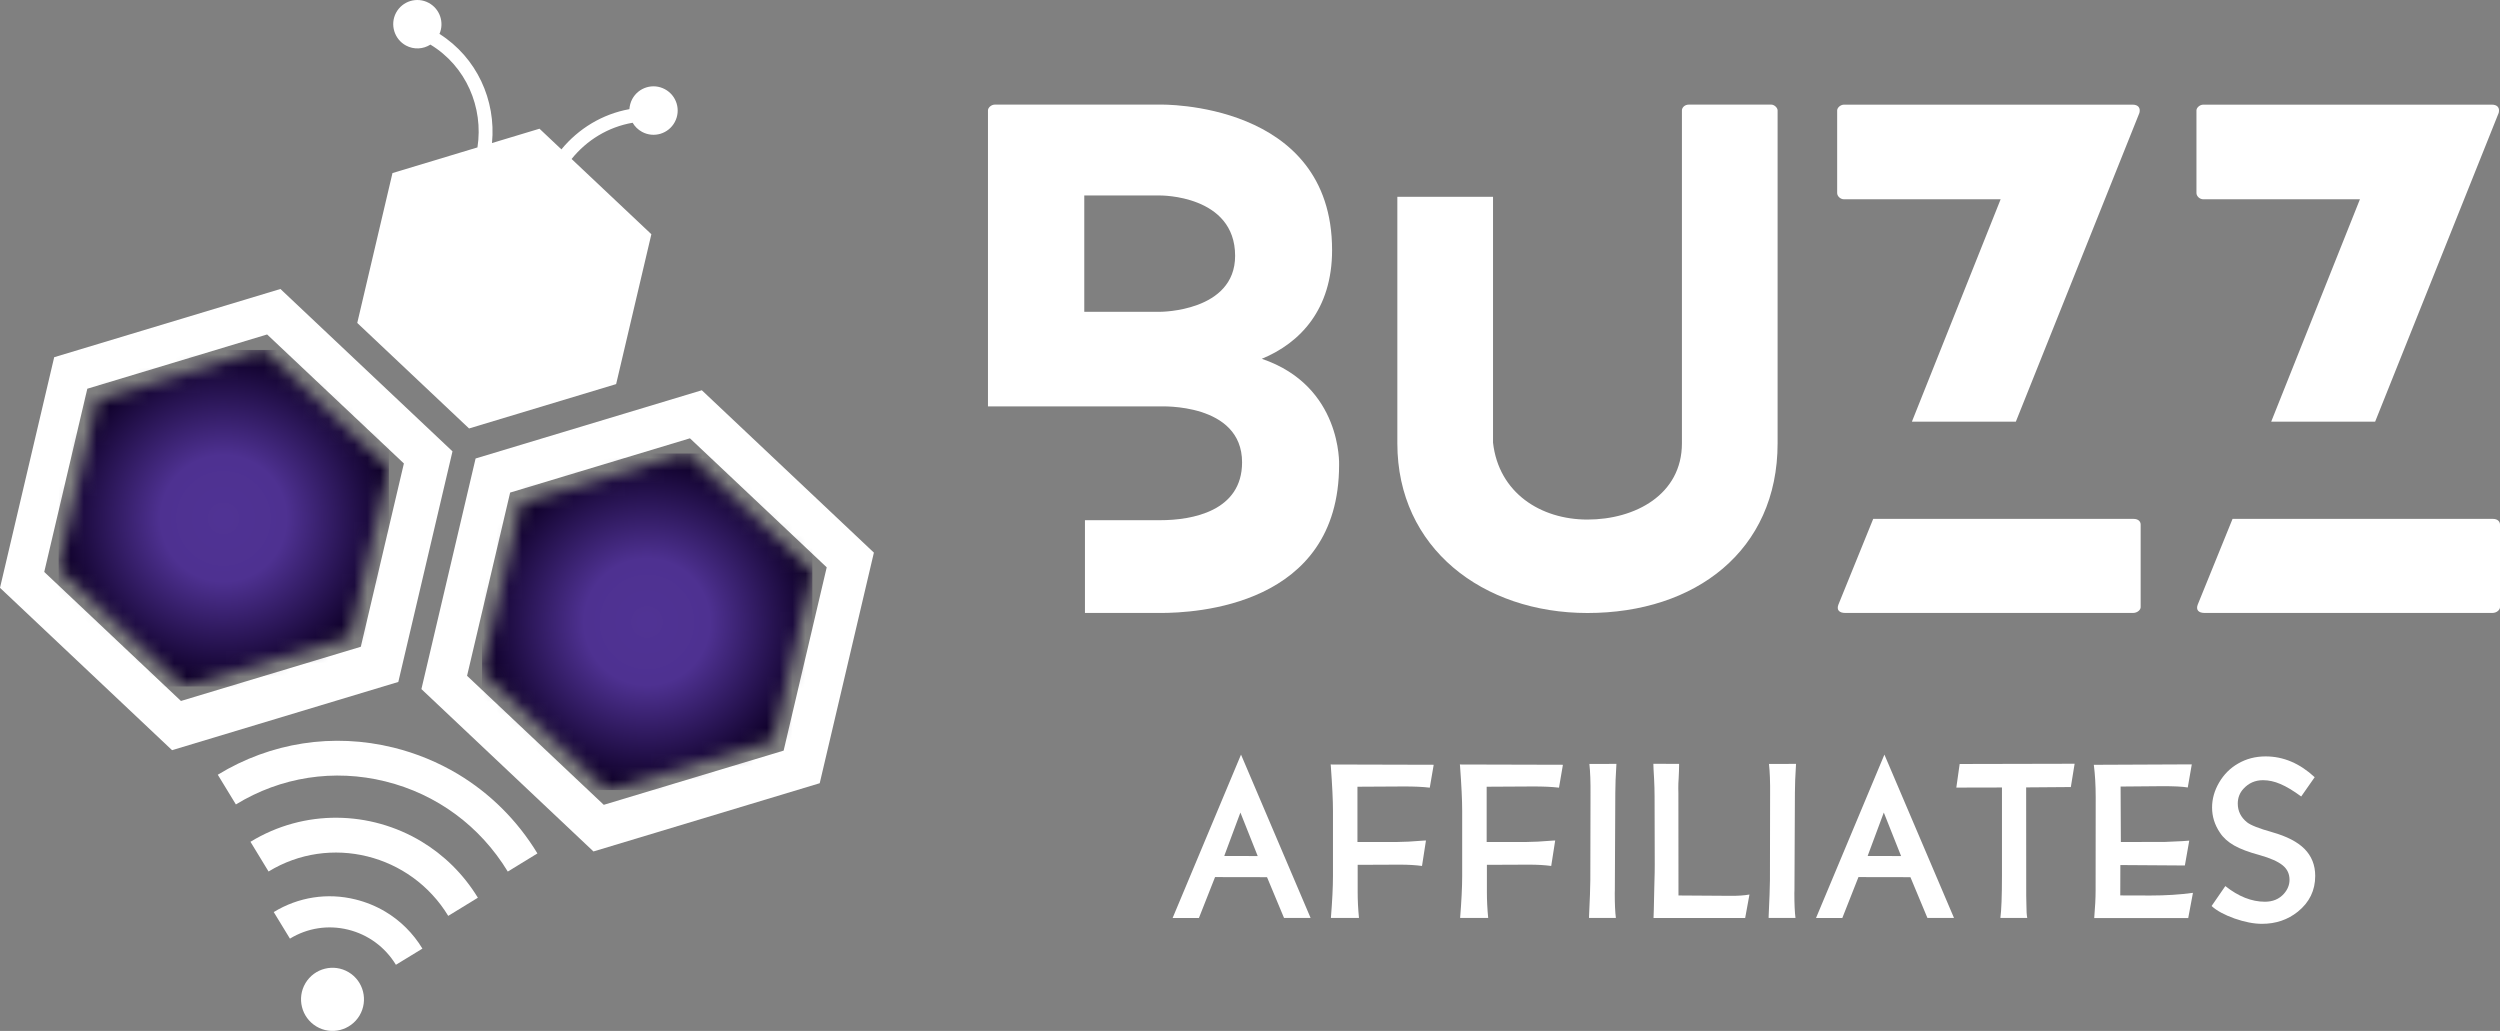 <svg xmlns="http://www.w3.org/2000/svg" width="194" height="80" viewBox="0 0 194 80" fill="none"><rect x="0" y="0" width="194" height="80" fill="#808080" stroke="none"/><path d="M30.538 58.014C25.852 56.858 21.01 57.608 16.9 60.119L18.305 62.425C21.796 60.286 25.914 59.651 29.895 60.635C33.881 61.618 37.257 64.101 39.404 67.634L41.704 66.226C40.143 63.657 38.028 61.566 35.533 60.067C33.995 59.15 32.319 58.453 30.538 58.014Z" fill="white"></path><path d="M19.436 65.323L20.84 67.629C25.602 64.717 31.859 66.264 34.783 71.072L37.083 69.663C35.954 67.811 34.435 66.34 32.697 65.295C28.735 62.917 23.631 62.76 19.436 65.323Z" fill="white"></path><path d="M27.585 69.797C25.404 69.257 23.152 69.611 21.242 70.776L22.499 72.838C23.861 72.008 25.461 71.759 27.013 72.141C28.566 72.523 29.885 73.492 30.723 74.868L32.78 73.612C32.056 72.418 31.07 71.444 29.913 70.752C29.194 70.322 28.413 70.002 27.585 69.797Z" fill="white"></path><path d="M27.057 75.445C25.9 74.753 24.4 75.13 23.705 76.29C23.015 77.45 23.391 78.954 24.548 79.651C25.705 80.349 27.205 79.966 27.9 78.806C28.59 77.641 28.214 76.137 27.057 75.445Z" fill="white"></path><path d="M67.814 42.884L54.462 30.284L36.906 35.579L32.701 53.473L46.053 66.073L63.61 60.778L67.814 42.884ZM46.853 62.454L36.244 52.442L39.587 38.224L53.539 34.013L64.153 44.025L60.81 58.248L46.853 62.454Z" fill="white"></path><path d="M35.113 35.025L21.761 22.425L4.205 27.72L0 45.615L13.352 58.214L30.909 52.919L35.113 35.025ZM14.042 54.395L3.433 44.383L6.776 30.165L20.728 25.954L31.342 35.965L27.999 50.188L14.042 54.395Z" fill="white"></path><path d="M31.503 3.533C32.123 3.867 32.846 3.815 33.399 3.461C36.16 5.132 37.532 8.326 37.051 11.439L30.456 13.43L27.723 25.061L36.399 33.249L47.812 29.806L50.546 18.176L44.355 12.337C45.527 10.881 47.194 9.85 49.093 9.525C49.26 9.816 49.508 10.064 49.827 10.236C50.741 10.728 51.874 10.384 52.365 9.468C52.855 8.551 52.512 7.415 51.598 6.923C50.684 6.431 49.551 6.775 49.06 7.691C48.927 7.94 48.86 8.207 48.841 8.47C46.732 8.852 44.884 9.988 43.565 11.592L41.865 9.988L38.179 11.1C38.503 7.782 36.999 4.464 34.103 2.631C34.489 1.743 34.137 0.692 33.27 0.224C32.356 -0.267 31.223 0.076 30.732 0.993C30.251 1.9 30.594 3.041 31.503 3.533Z" fill="white"></path><mask id="mask0_740_387" style="mask-type:luminance" maskUnits="userSpaceOnUse" x="37" y="35" width="27" height="27"><path d="M40.477 39.055L37.41 52.113L47.153 61.308L59.967 57.446L63.033 44.383L53.291 35.192L40.477 39.055Z" fill="white"></path></mask><g mask="url(#mask0_740_387)"><path d="M63.038 35.192H37.41V61.308H63.038V35.192Z" fill="url(#paint0_radial_740_387)"></path></g><mask id="mask1_740_387" style="mask-type:luminance" maskUnits="userSpaceOnUse" x="4" y="27" width="27" height="27"><path d="M7.615 31.024L4.549 44.077L14.291 53.273L27.105 49.41L30.177 36.347L20.429 27.157L7.615 31.024Z" fill="white"></path></mask><g mask="url(#mask1_740_387)"><path d="M30.177 27.157H4.549V53.273H30.177V27.157Z" fill="url(#paint1_radial_740_387)"></path></g><path d="M175.812 58.697C177.189 58.697 178.46 59.235 179.619 60.311L178.574 61.807C177.958 61.356 177.421 61.032 176.957 60.838C176.5 60.64 176.05 60.543 175.607 60.543C175.002 60.543 174.496 60.766 174.091 61.21C173.797 61.529 173.651 61.911 173.651 62.359C173.651 62.938 173.89 63.421 174.364 63.806C174.638 64.028 175.292 64.289 176.327 64.58C177.456 64.9 178.29 65.33 178.83 65.875C179.38 66.434 179.661 67.131 179.661 67.971C179.661 69.096 179.211 70.023 178.311 70.748C177.532 71.373 176.604 71.689 175.527 71.689C174.897 71.689 174.188 71.55 173.398 71.276C172.616 70.995 172.021 70.675 171.619 70.307L172.686 68.759C173.703 69.568 174.728 69.974 175.756 69.974C176.372 69.974 176.864 69.769 177.234 69.353C177.522 69.026 177.667 68.665 177.667 68.27C177.667 67.812 177.49 67.437 177.134 67.149C176.777 66.857 176.182 66.59 175.344 66.354C174.506 66.128 173.848 65.882 173.367 65.608C172.893 65.337 172.522 65.007 172.263 64.608C171.858 64.007 171.657 63.358 171.657 62.664C171.657 61.998 171.837 61.356 172.197 60.735C172.568 60.099 173.06 59.603 173.676 59.252C174.313 58.881 175.026 58.697 175.812 58.697Z" fill="white"></path><path d="M169.771 61.109C169.366 61.036 168.691 61.005 167.746 61.008L164.558 61.036L164.578 65.34L167.787 65.333H168.002C169.151 65.285 169.778 65.254 169.886 65.233L169.546 67.162L164.54 67.128L164.533 69.485L166.877 69.492C168.078 69.492 169.179 69.422 170.173 69.284L169.806 71.244H162.512V71.234C162.584 70.387 162.619 69.679 162.619 69.11L162.626 61.872C162.626 60.939 162.577 60.099 162.48 59.349L170.083 59.315L169.771 61.109Z" fill="white"></path><path fill-rule="evenodd" clip-rule="evenodd" d="M101.703 71.234H99.641L98.321 68.069L94.288 68.062L93.035 71.238H90.996V71.234L96.303 58.558L101.703 71.234ZM95.001 66.423L97.598 66.43L96.255 63.053L95.001 66.423Z" fill="white"></path><path d="M130.298 59.277V59.391C130.298 59.637 130.284 59.971 130.264 60.391C130.243 60.651 130.236 60.915 130.236 61.179L130.243 61.532L130.25 69.489L134.259 69.516C134.854 69.523 135.356 69.488 135.758 69.415L135.425 71.238H128.314V71.234C128.325 71.155 128.342 70.371 128.373 68.877C128.401 67.92 128.412 67.334 128.408 67.121L128.395 61.8C128.395 61.349 128.38 60.901 128.359 60.463C128.318 59.808 128.301 59.412 128.301 59.27L130.298 59.277Z" fill="white"></path><path fill-rule="evenodd" clip-rule="evenodd" d="M151.631 71.234H149.568L148.249 68.069L144.216 68.062L142.963 71.238H140.924V71.234L146.23 58.558L151.631 71.234ZM144.929 66.423L147.525 66.43L146.183 63.053L144.929 66.423Z" fill="white"></path><path d="M125.435 59.277C125.376 60.203 125.348 60.946 125.348 61.512L125.312 69.096L125.306 69.311C125.306 70.154 125.334 70.796 125.393 71.234H123.309V71.119C123.371 69.807 123.406 68.87 123.409 68.301L123.423 61.713C123.433 60.668 123.402 59.86 123.336 59.283L125.435 59.277Z" fill="white"></path><path d="M139.372 59.277C139.313 60.203 139.285 60.946 139.285 61.512L139.25 69.096L139.243 69.311C139.243 70.154 139.271 70.796 139.33 71.234H137.246V71.119C137.308 69.807 137.343 68.87 137.347 68.301L137.36 61.713C137.371 60.668 137.339 59.86 137.273 59.283L139.372 59.277Z" fill="white"></path><path d="M111.255 59.346L110.95 61.123C110.41 61.057 109.718 61.026 108.866 61.03L105.338 61.05V65.337H108.44C108.918 65.337 109.603 65.302 110.496 65.229L110.655 65.222L110.348 67.198C109.856 67.132 109.285 67.097 108.631 67.097L105.355 67.111V69.235C105.355 69.853 105.387 70.519 105.456 71.231H103.278C103.382 69.927 103.438 68.845 103.438 67.989V62.904C103.438 62.109 103.382 60.956 103.271 59.44L103.258 59.325L111.255 59.346Z" fill="white"></path><path d="M121.282 59.346L120.978 61.123C120.438 61.057 119.745 61.026 118.894 61.03L115.365 61.05V65.337H118.468C118.945 65.337 119.631 65.302 120.523 65.229L120.683 65.222L120.375 67.198C119.883 67.132 119.312 67.097 118.658 67.097L115.383 67.111V69.235C115.383 69.853 115.414 70.519 115.483 71.231H113.306C113.409 69.927 113.465 68.845 113.465 67.989V62.904C113.465 62.109 113.41 60.956 113.299 59.44L113.285 59.325L121.282 59.346Z" fill="white"></path><path d="M160.697 61.075L157.229 61.102L157.235 69.489C157.246 69.783 157.249 70.023 157.249 70.21C157.249 70.665 157.269 71.005 157.314 71.231H155.23C155.31 70.63 155.352 69.531 155.352 67.944V61.109L151.811 61.117L152.07 59.286L160.991 59.266L160.697 61.075Z" fill="white"></path><path d="M137.447 8.117C137.693 8.118 137.939 8.364 137.942 8.562V34.404C137.942 42.737 131.548 47.569 123.188 47.569C115.073 47.569 108.434 42.539 108.434 34.404V15.271H115.859V34.351C116.302 38.245 119.549 40.318 123.188 40.318C126.874 40.318 130.517 38.391 130.517 34.4V8.562C130.517 8.364 130.714 8.117 131.057 8.117H137.447Z" fill="white"></path><path fill-rule="evenodd" clip-rule="evenodd" d="M90.042 8.117C90.042 8.117 103.37 7.822 103.37 19.409C103.37 23.994 100.913 26.607 97.915 27.843C104.16 29.96 103.914 36.076 103.914 36.076C103.914 47.072 92.701 47.566 90.046 47.566H84.192V40.367H90.042C92.5 40.367 96.385 39.675 96.385 35.878C96.385 31.244 90.042 31.539 90.042 31.539H76.666V8.562C76.666 8.364 76.912 8.117 77.206 8.117H90.042ZM84.14 24.195H90.042C90.042 24.195 95.845 24.195 95.845 19.853C95.845 15.122 90.042 15.17 90.042 15.17H84.14V24.195Z" fill="white"></path><path d="M165.575 40.266C165.921 40.266 166.119 40.464 166.115 40.71V47.121C166.115 47.319 165.866 47.565 165.523 47.565H143.198C142.707 47.565 142.509 47.319 142.658 46.923L145.361 40.266H165.575Z" fill="white"></path><path d="M193.46 40.266C193.802 40.266 194 40.464 194 40.71V47.121C194 47.319 193.75 47.565 193.407 47.565H171.082C170.591 47.565 170.393 47.319 170.542 46.923L173.246 40.266H193.46Z" fill="white"></path><path d="M165.479 8.12C165.921 8.12 166.119 8.367 166.019 8.759L156.429 32.723H148.363L155.249 15.465H143.101C142.807 15.465 142.561 15.219 142.564 14.976V8.565C142.565 8.367 142.81 8.12 143.104 8.12H165.479Z" fill="white"></path><path d="M193.359 8.12C193.802 8.12 194 8.367 193.899 8.759L184.31 32.723H176.244L183.13 15.465H170.982C170.688 15.465 170.442 15.219 170.445 14.976V8.565C170.445 8.367 170.691 8.12 170.985 8.12H193.359Z" fill="white"></path><defs><radialGradient id="paint0_radial_740_387" cx="0" cy="0" r="1" gradientUnits="userSpaceOnUse" gradientTransform="translate(50.205 48.264) scale(12.919 12.954)"><stop stop-color="#503394"></stop><stop offset="0.379" stop-color="#4E3191"></stop><stop offset="1" stop-color="#0E0028"></stop></radialGradient><radialGradient id="paint1_radial_740_387" cx="0" cy="0" r="1" gradientUnits="userSpaceOnUse" gradientTransform="translate(17.345 40.23) scale(12.919 12.954)"><stop stop-color="#503394"></stop><stop offset="0.379" stop-color="#4E3191"></stop><stop offset="1" stop-color="#0E0028"></stop></radialGradient></defs></svg>